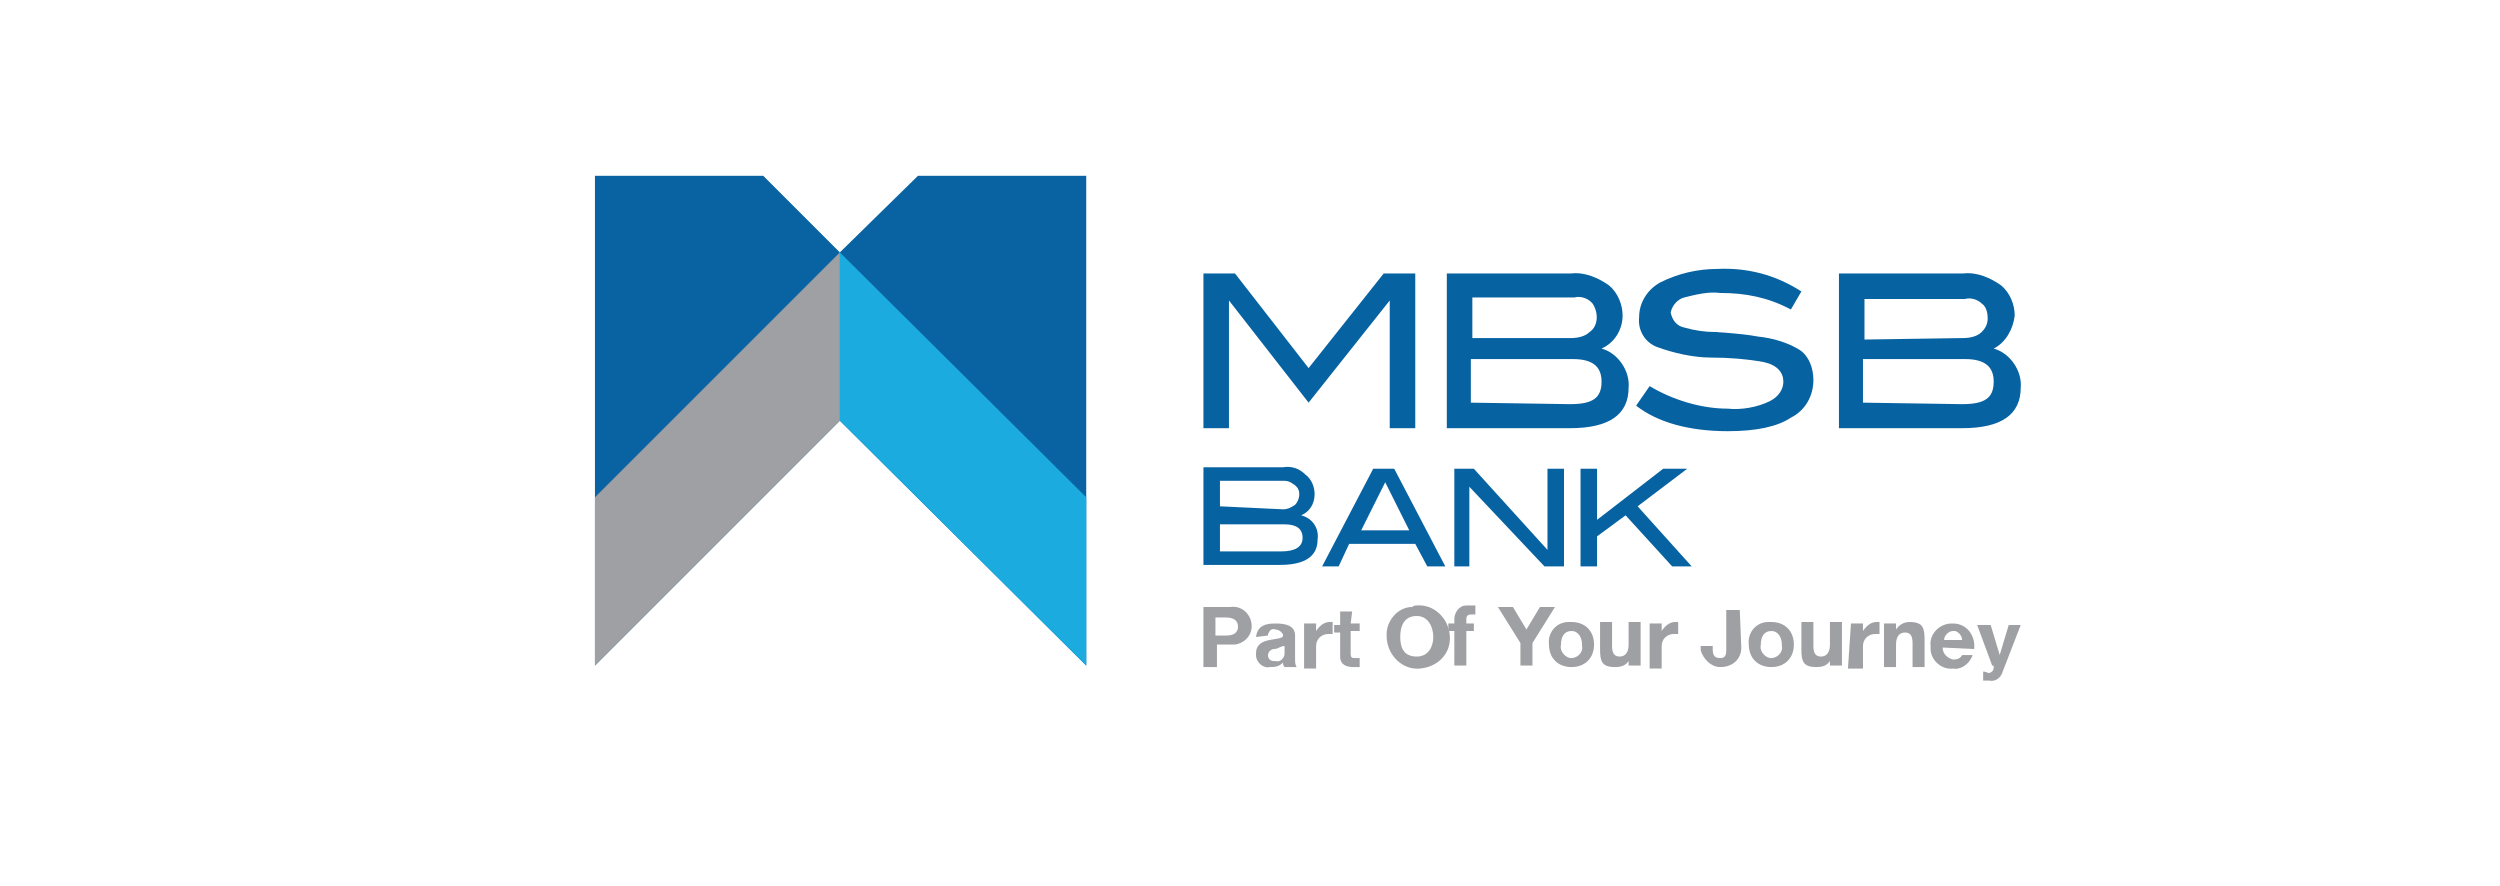<?xml version="1.0" encoding="utf-8"?>
<!-- Generator: Adobe Illustrator 24.3.0, SVG Export Plug-In . SVG Version: 6.00 Build 0)  -->
<svg version="1.1" id="Layer_1" xmlns="http://www.w3.org/2000/svg" xmlns:xlink="http://www.w3.org/1999/xlink" x="0px" y="0px"
	 viewBox="0 0 166.4 59" style="enable-background:new 0 0 166.4 59;" xml:space="preserve">
<style type="text/css">
	.st0{fill:#0762A2;}
	.st1{fill:#0963A2;}
	.st2{fill:#1BABDE;}
	.st3{fill:#9FA0A3;}
</style>
<polyline class="st0" points="94.2,28.5 92.5,28.5 92.5,20 92.5,20 87.1,26.8 81.8,20 81.8,20 81.8,28.5 80.1,28.5 80.1,18.2 
	82.2,18.2 87.1,24.5 92.1,18.2 94.2,18.2 "/>
<path class="st0" d="M106.6,23.2c1.1,0.3,1.9,1.5,1.8,2.6c0,1.8-1.3,2.7-3.9,2.7h-8.2V18.2h8.3c0.9-0.1,1.8,0.3,2.5,0.8
	c0.6,0.5,0.9,1.3,0.9,2C108,21.9,107.5,22.8,106.6,23.2 M104.6,22.5c0.4,0,0.9-0.1,1.2-0.4c0.6-0.4,0.6-1.3,0.2-1.9
	c-0.1-0.1-0.1-0.1-0.1-0.1c-0.3-0.3-0.8-0.4-1.1-0.3H98v2.7H104.6L104.6,22.5z M104.5,26.9c1.5,0,2.1-0.4,2.1-1.5
	c0-1-0.6-1.5-1.9-1.5h-6.8v2.9L104.5,26.9L104.5,26.9z"/>
<path class="st0" d="M119.2,20.6c-1.5-0.8-3-1.1-4.7-1.1c-0.8-0.1-1.6,0.1-2.4,0.3c-0.4,0.1-0.8,0.5-0.9,1c0.1,0.5,0.4,0.9,0.9,1
	c0.7,0.2,1.4,0.3,2.1,0.3c1.5,0.1,2.3,0.2,2.8,0.3c1,0.1,2,0.4,2.8,0.9c0.6,0.4,0.9,1.2,0.9,2c0,1-0.5,2-1.5,2.5
	c-0.9,0.6-2.3,0.9-4.2,0.9c-2.6,0-4.7-0.6-6.1-1.7l0.9-1.3c1.5,0.9,3.4,1.5,5.2,1.5c0.9,0.1,2-0.1,2.8-0.5c0.6-0.3,0.9-0.8,0.9-1.3
	c0-0.6-0.4-1.1-1.3-1.3c-1.1-0.2-2.3-0.3-3.5-0.3s-2.5-0.3-3.6-0.7c-0.8-0.3-1.3-1.1-1.2-2c0-0.9,0.5-1.8,1.4-2.3
	c1.2-0.6,2.5-0.9,3.8-0.9c2-0.1,3.9,0.4,5.6,1.5"/>
<path class="st0" d="M132.7,23.2c1.1,0.3,1.9,1.5,1.8,2.6c0,1.8-1.3,2.7-3.9,2.7h-8.2V18.2h8.3c0.9-0.1,1.8,0.3,2.5,0.8
	c0.6,0.5,0.9,1.3,0.9,2C134,21.9,133.5,22.8,132.7,23.2 M130.7,22.5c0.4,0,0.9-0.1,1.2-0.4s0.4-0.6,0.4-0.9c0-0.4-0.1-0.8-0.4-1
	c-0.3-0.3-0.8-0.4-1.1-0.3h-6.7v2.7L130.7,22.5L130.7,22.5z M130.6,26.9c1.5,0,2.1-0.4,2.1-1.5c0-1-0.6-1.5-1.9-1.5H124v2.9
	L130.6,26.9L130.6,26.9z"/>
<path class="st0" d="M86.6,34.3c0.8,0.2,1.2,0.9,1.1,1.6c0,1.1-0.8,1.7-2.5,1.7h-5.1v-6.5h5.3c0.6-0.1,1.1,0.1,1.5,0.5
	c0.4,0.3,0.6,0.8,0.6,1.3C87.5,33.6,87.1,34.1,86.6,34.3 M85.4,33.9c0.3,0,0.5-0.1,0.8-0.3c0.3-0.3,0.4-0.9,0.1-1.2l-0.1-0.1
	c-0.3-0.2-0.4-0.3-0.8-0.3h-4.2v1.7L85.4,33.9L85.4,33.9z M85.3,36.7c0.9,0,1.4-0.3,1.4-0.9c0-0.6-0.4-0.9-1.2-0.9h-4.3v1.8H85.3
	L85.3,36.7z"/>
<path class="st0" d="M96.2,37.7H95l-0.8-1.5h-4.4l-0.7,1.5H88l3.4-6.5h1.4 M93.8,35.3l-1.6-3.2l-1.6,3.2H93.8z"/>
<polyline class="st0" points="104.1,37.7 102.8,37.7 97.8,32.4 97.8,37.7 96.8,37.7 96.8,31.2 98.1,31.2 103,36.6 103,31.2 
	104.1,31.2 "/>
<polyline class="st0" points="112.6,37.7 111.3,37.7 108.2,34.3 106.3,35.7 106.3,37.7 105.2,37.7 105.2,31.2 106.3,31.2 
	106.3,34.6 110.7,31.2 112.3,31.2 109,33.7 "/>
<polyline class="st1" points="55.9,28 55.9,16.8 61.1,11.7 72.3,11.7 72.3,44.3 "/>
<polyline class="st1" points="55.9,28 55.9,16.8 50.8,11.7 39.6,11.7 39.6,44.3 "/>
<polyline class="st2" points="55.9,28 55.9,16.8 72.3,33.1 72.3,44.3 "/>
<polyline class="st3" points="55.9,28 55.9,16.8 39.6,33.1 39.6,44.3 "/>
<path class="st3" d="M80.1,40.4h1.8c0.7-0.1,1.3,0.4,1.4,1.1s-0.4,1.3-1.1,1.4c-0.1,0-0.2,0-0.3,0h-0.9v1.5h-0.9 M80.9,42.3h0.7
	c0.4,0,0.8-0.1,0.8-0.6c0-0.4-0.3-0.6-0.8-0.6h-0.7V42.3L80.9,42.3z"/>
<path class="st3" d="M83.6,42.4c0.1-0.8,0.7-0.9,1.3-0.9s1.3,0.1,1.3,0.8v1.5c0,0.3,0,0.4,0.1,0.6h-0.8c-0.1-0.1-0.1-0.2-0.1-0.3
	c-0.3,0.3-0.6,0.3-0.9,0.3c-0.4,0.1-0.9-0.3-0.9-0.8c0-0.1,0-0.1,0-0.1c0-0.6,0.4-0.8,0.9-0.9c0.5-0.1,0.9-0.1,0.9-0.3
	s-0.3-0.4-0.5-0.4c-0.3-0.1-0.4,0.1-0.5,0.3v0.1 M85.4,43c-0.3,0.1-0.4,0.2-0.6,0.2s-0.4,0.2-0.4,0.4c0,0.3,0.2,0.4,0.4,0.4h0.1
	c0.3,0.1,0.6-0.2,0.6-0.5c0-0.1,0-0.1,0-0.2V43z"/>
<path class="st3" d="M86.8,41.5h0.8V42l0,0c0.2-0.3,0.5-0.6,0.9-0.6h0.2v0.8c-0.1,0-0.2,0-0.3,0c-0.4,0-0.8,0.3-0.8,0.8
	c0,0.1,0,0.1,0,0.2v1.3h-0.8"/>
<path class="st3" d="M89.9,41.5h0.6V42h-0.6v1.5c0,0.3,0.1,0.3,0.3,0.3c0.1,0,0.2,0,0.3,0v0.6c-0.2,0-0.3,0-0.4,0
	c-0.4,0-0.9-0.1-0.9-0.7v-1.6h-0.4v-0.5h0.4v-0.9H90"/>
<path class="st3" d="M94.3,40.3c1.1-0.1,2.1,0.8,2.2,2s-0.8,2.1-2,2.2c-1.1,0.1-2.1-0.8-2.2-2c0-0.1,0-0.1,0-0.1c-0.1-1,0.7-2,1.7-2
	C94.1,40.3,94.2,40.3,94.3,40.3 M94.3,43.7c0.8,0,1.1-0.7,1.1-1.3S95.1,41,94.3,41c-0.8,0-1.1,0.6-1.1,1.4S93.5,43.7,94.3,43.7"/>
<path class="st3" d="M96.8,42h-0.4v-0.5h0.4v-0.3c0-0.4,0.3-0.9,0.8-0.9c0.1,0,0.1,0,0.2,0c0.1,0,0.3,0,0.4,0v0.6
	c-0.1,0-0.2,0-0.3,0c-0.2,0-0.3,0.1-0.3,0.3c0,0.1,0,0.1,0,0.1v0.2h0.5V42h-0.5v2.3h-0.8"/>
<polyline class="st3" points="101.2,42.8 99.7,40.4 100.7,40.4 101.6,41.9 102.5,40.4 103.5,40.4 102,42.8 102,44.3 101.2,44.3 "/>
<path class="st3" d="M104.6,41.4c0.9,0,1.5,0.6,1.5,1.5s-0.6,1.5-1.5,1.5s-1.5-0.6-1.5-1.5l0,0c-0.1-0.8,0.5-1.5,1.3-1.5
	C104.5,41.4,104.5,41.4,104.6,41.4 M104.6,43.8c0.4,0,0.8-0.4,0.7-0.8c0-0.1,0-0.1,0-0.1c0-0.4-0.2-0.9-0.7-0.9s-0.7,0.4-0.7,0.9
	c-0.1,0.4,0.2,0.8,0.6,0.9C104.5,43.8,104.6,43.8,104.6,43.8"/>
<path class="st3" d="M109.2,44.3h-0.8V44l0,0c-0.2,0.3-0.5,0.4-0.9,0.4c-0.9,0-1-0.4-1-1.2v-1.8h0.8V43c0,0.4,0.1,0.7,0.5,0.7
	c0.4,0,0.6-0.3,0.6-0.8v-1.5h0.8"/>
<path class="st3" d="M109.8,41.5h0.8V42l0,0c0.2-0.3,0.5-0.6,0.9-0.6h0.2v0.8c-0.1,0-0.2,0-0.3,0c-0.4,0-0.8,0.3-0.8,0.8
	c0,0.1,0,0.1,0,0.2v1.3h-0.8"/>
<path class="st3" d="M115.9,43.1c0,0.8-0.6,1.3-1.4,1.3c-0.6,0-1.1-0.5-1.3-1.1v-0.3h0.8v0.2c0,0.4,0.1,0.6,0.5,0.6
	c0.4,0,0.4-0.3,0.4-0.6v-2.6h0.9"/>
<path class="st3" d="M117.9,41.4c0.9,0,1.5,0.6,1.5,1.5s-0.6,1.5-1.5,1.5c-0.9,0-1.5-0.6-1.5-1.5l0,0c-0.1-0.8,0.5-1.5,1.3-1.5
	C117.8,41.4,117.8,41.4,117.9,41.4 M117.9,43.8c0.4,0,0.8-0.4,0.7-0.8c0-0.1,0-0.1,0-0.1c0-0.4-0.2-0.9-0.7-0.9s-0.7,0.4-0.7,0.9
	c-0.1,0.4,0.2,0.8,0.6,0.9C117.8,43.8,117.9,43.8,117.9,43.8"/>
<path class="st3" d="M122.6,44.3h-0.8V44l0,0c-0.2,0.3-0.5,0.4-0.9,0.4c-0.9,0-1-0.4-1-1.2v-1.8h0.8V43c0,0.4,0.1,0.7,0.5,0.7
	s0.6-0.3,0.6-0.8v-1.5h0.8"/>
<path class="st3" d="M123.2,41.5h0.8V42l0,0c0.2-0.3,0.5-0.6,0.9-0.6h0.2v0.8c-0.1,0-0.2,0-0.3,0c-0.4,0-0.8,0.3-0.8,0.8
	c0,0.1,0,0.1,0,0.2v1.3H123"/>
<path class="st3" d="M125.4,41.5h0.8v0.4l0,0c0.2-0.3,0.5-0.5,0.9-0.5c0.9,0,1,0.4,1,1.2v1.8h-0.8v-1.6c0-0.4-0.1-0.7-0.5-0.7
	c-0.4,0-0.6,0.3-0.6,0.8v1.5h-0.8"/>
<path class="st3" d="M129.3,43.1c0,0.4,0.3,0.7,0.7,0.8c0.3,0,0.5-0.1,0.6-0.3h0.7c-0.2,0.6-0.8,1-1.3,0.9c-0.8,0.1-1.5-0.6-1.5-1.3
	c0-0.1,0-0.1,0-0.2c-0.1-0.8,0.6-1.5,1.4-1.5c0.1,0,0.1,0,0.1,0c0.9,0,1.5,0.8,1.4,1.7 M130.6,42.6c0-0.3-0.3-0.6-0.5-0.6
	c-0.1,0-0.1,0-0.1,0c-0.3,0-0.6,0.3-0.6,0.6l0,0L130.6,42.6L130.6,42.6z"/>
<path class="st3" d="M133.3,44.7c-0.1,0.4-0.5,0.7-0.9,0.6c-0.2,0-0.3,0-0.4,0v-0.6c0.2,0,0.3,0.1,0.4,0.1c0.3-0.1,0.3-0.3,0.3-0.4
	c0-0.1,0-0.1-0.1-0.1l-1-2.7h0.9l0.6,2l0,0l0.6-2h0.8"/>
</svg>
